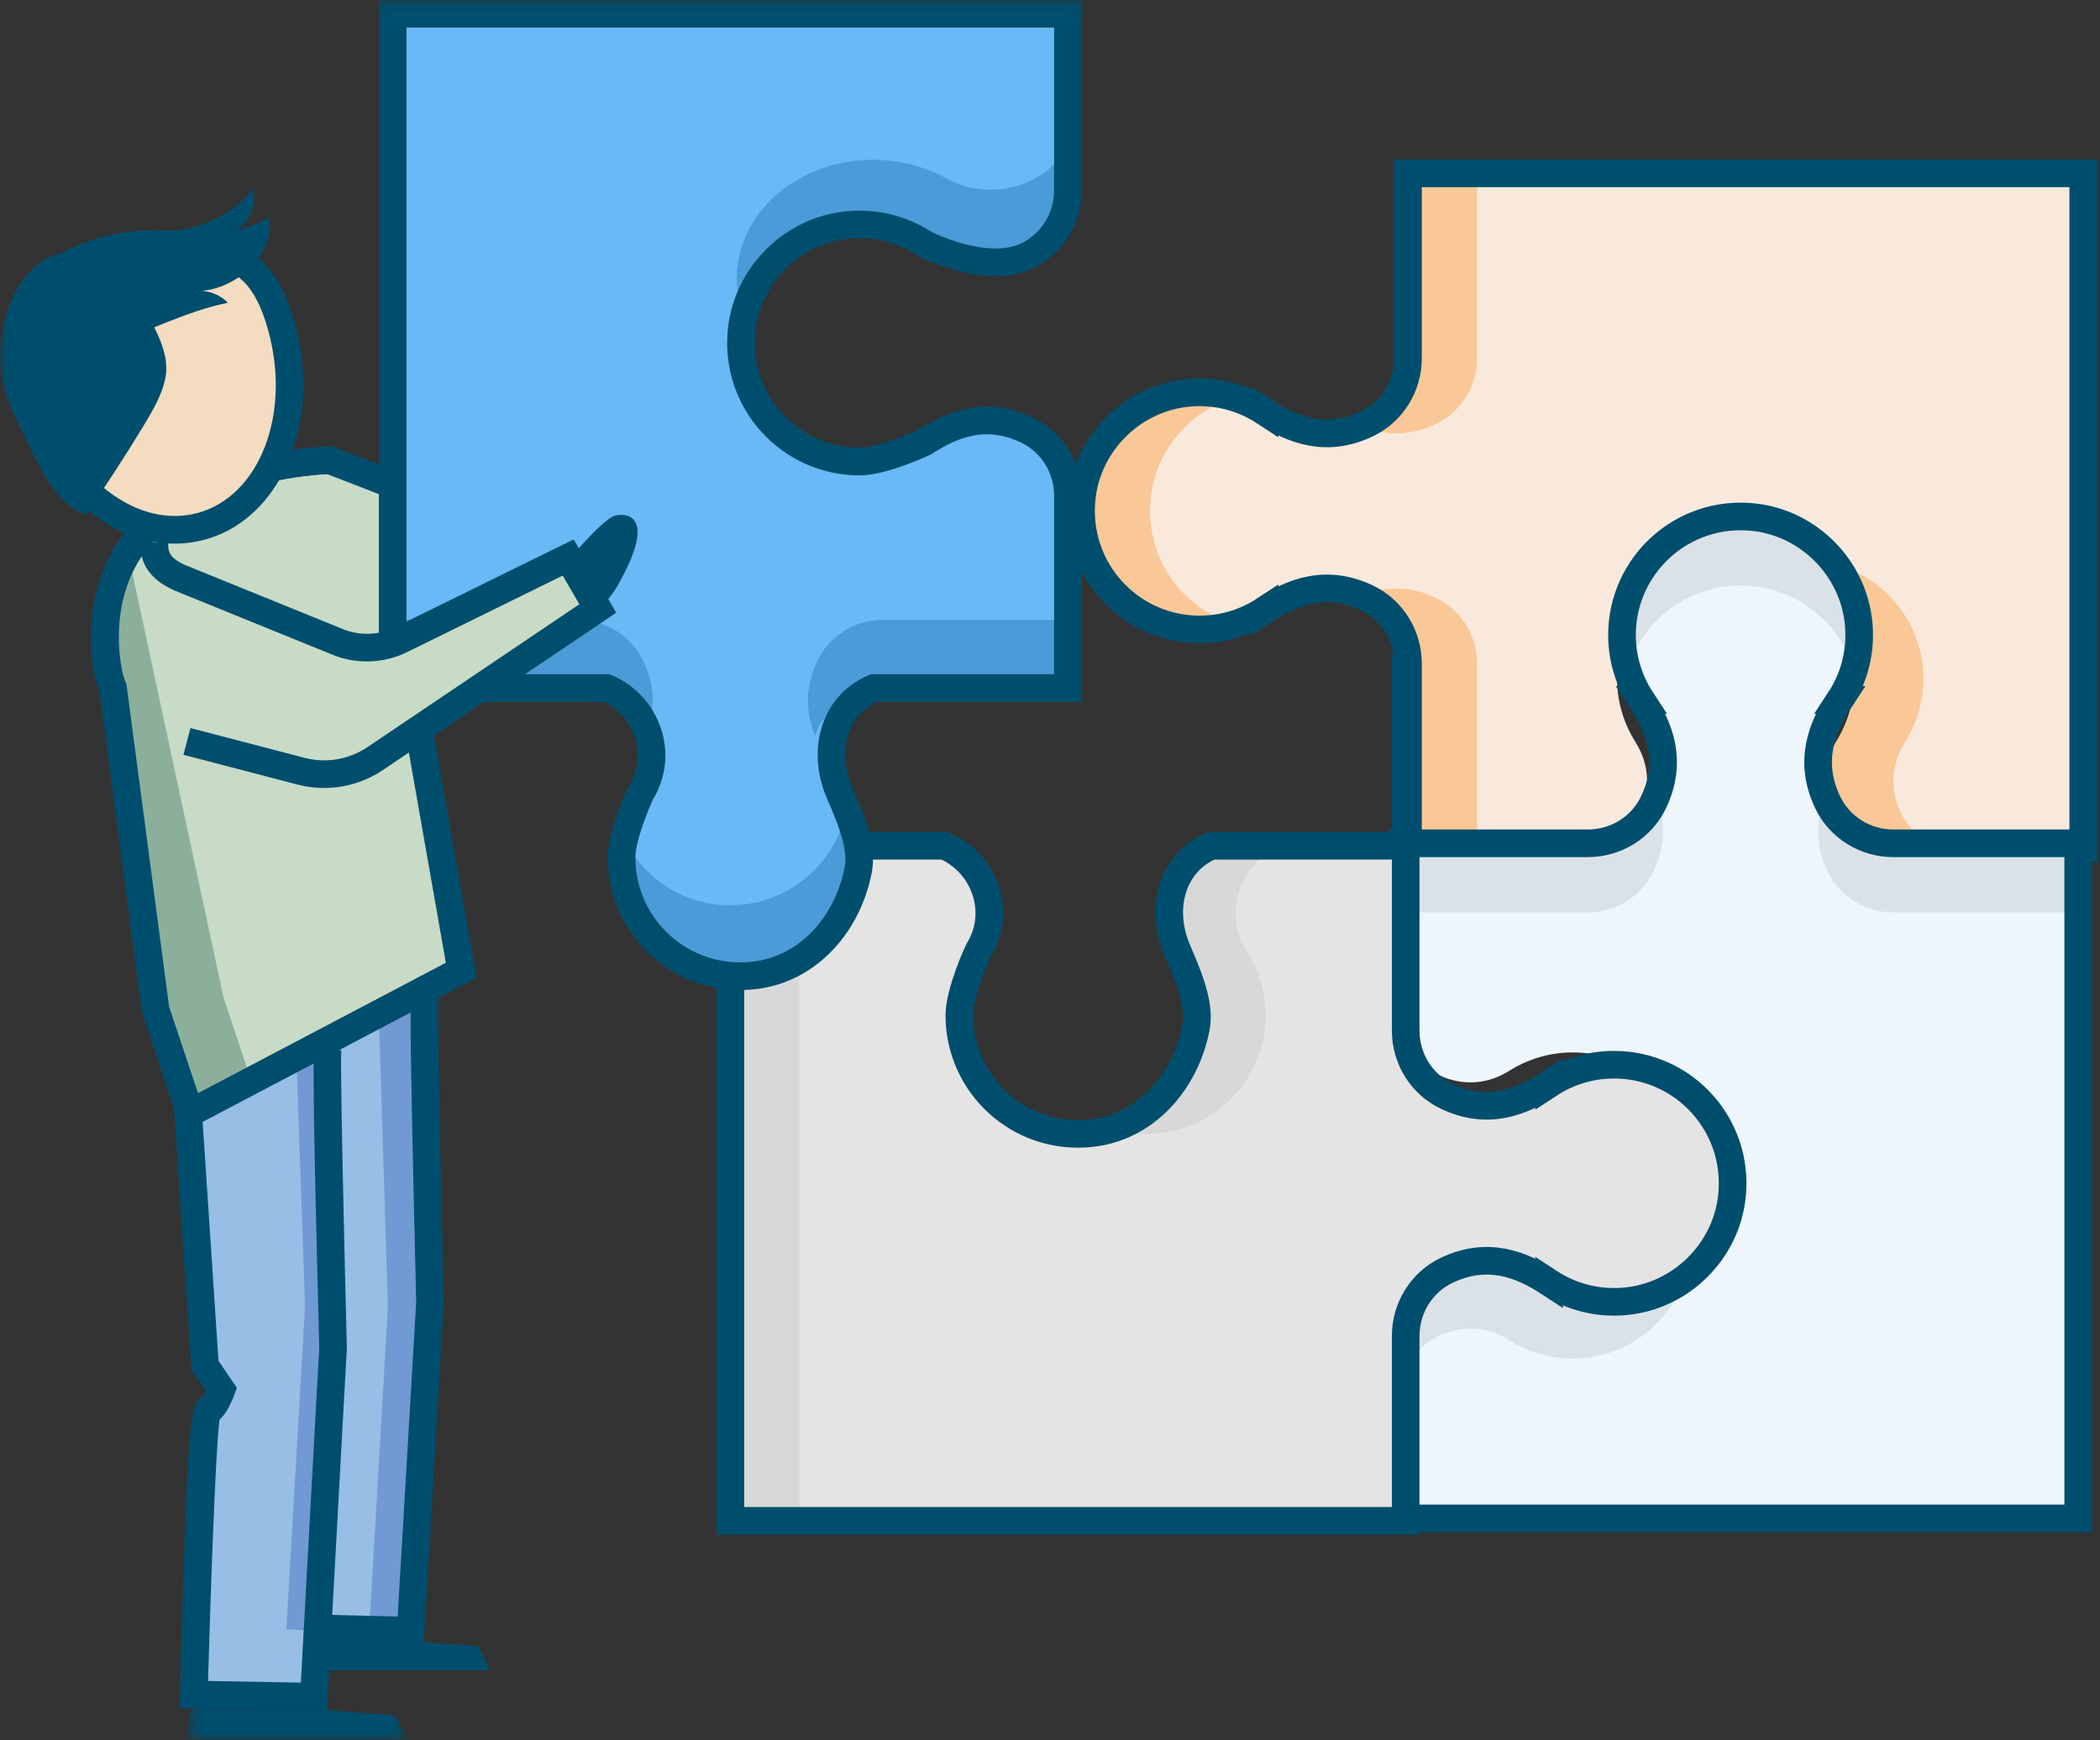 <?xml version="1.0" encoding="UTF-8"?>
<svg width="152px" height="126px" viewBox="0 0 152 126" version="1.1" xmlns="http://www.w3.org/2000/svg" xmlns:xlink="http://www.w3.org/1999/xlink">
    <rect x="0" y="0" width="152" height="126" fill="#333333" stroke="none"/>
    <!-- Generator: Sketch 63.1 (92452) - https://sketch.com -->
    <title>illustrationen / karakter / farbig / puzzle2</title>
    <desc>Created with Sketch.</desc>
    <defs>
        <polygon id="path-1" points="0.506 0.121 16.464 0.121 16.464 3 0.506 3"></polygon>
        <polygon id="path-3" points="0 126 151.786 126 151.786 0.058 0 0.058"></polygon>
    </defs>
    <g id="Illustrations" stroke="none" stroke-width="1" fill="none" fill-rule="evenodd">
        <g transform="translate(-8882, -2076)" id="illustrationen-/-karakter-/-puzzle2">
            <g transform="translate(8882, 2075)">
                <g id="Group-68">
                    <path d="M94.063,31.464 L94.063,31.455 L94.063,31.464 Z" id="Fill-1" fill="#68B9F6"></path>
                    <polyline id="Stroke-2" stroke="#004E6D" stroke-width="2" points="88.356 62.428 101.746 62.428 101.746 48.377"></polyline>
                    <g id="Group-67" transform="translate(0, 0.942)">
                        <path d="M114.633,12.61 L101.91,12.61 L101.91,25.999 C101.91,28.016 100.766,29.875 98.945,30.744 C95.979,32.161 93.539,31.178 91.527,29.863 L91.527,29.868 C89.948,28.833 88.011,28.298 85.938,28.509 C81.96,28.914 78.729,32.113 78.298,36.089 C77.737,41.259 81.773,45.632 86.83,45.632 C88.565,45.632 90.177,45.114 91.527,44.228 L91.527,44.233 C93.539,42.919 95.979,41.936 98.945,43.352 C100.766,44.221 101.91,46.08 101.91,48.097 L101.91,61.486 L115.961,61.486 C118.802,60.3 120.213,56.736 118.422,53.868 C118.409,53.846 118.395,53.825 118.382,53.803 L118.39,53.803 C117.388,52.227 116.876,50.307 117.101,48.254 C117.535,44.295 120.734,41.095 124.694,40.674 C129.856,40.128 134.217,44.159 134.217,49.209 C134.217,50.901 133.72,52.474 132.876,53.803 L132.884,53.803 C132.87,53.825 132.857,53.846 132.843,53.868 C131.052,56.736 132.464,60.3 135.304,61.486 L150.786,61.486 L150.786,12.61 L138.063,12.61 L114.633,12.61 Z" id="Fill-3" fill="#F9E9DC"></path>
                        <path d="M128.123,41.002 C128.63,40.846 129.154,40.732 129.695,40.675 C134.856,40.128 139.218,44.159 139.218,49.209 C139.218,50.901 138.721,52.475 137.876,53.804 L137.885,53.804 C137.871,53.825 137.857,53.847 137.844,53.868 C136.053,56.736 137.464,60.301 140.305,61.486 L135.305,61.486 C132.464,60.301 131.053,56.736 132.844,53.868 C132.857,53.847 132.871,53.825 132.885,53.804 L132.876,53.804 C133.721,52.475 134.218,50.901 134.218,49.209 C134.218,45.336 131.648,42.07 128.123,41.002" id="Fill-5" fill="#FAC896"></path>
                        <path d="M103.946,30.744 C101.892,31.724 100.097,31.545 98.515,30.912 C98.659,30.853 98.8,30.814 98.946,30.744 C100.767,29.875 101.911,28.016 101.911,25.999 L101.911,12.61 L106.911,12.61 L106.911,25.999 C106.911,28.016 105.767,29.875 103.946,30.744" id="Fill-7" fill="#FAC896"></path>
                        <path d="M78.298,36.089 C78.729,32.113 81.96,28.914 85.938,28.51 C87.126,28.389 88.266,28.52 89.323,28.843 C86.114,29.828 83.669,32.669 83.298,36.089 C82.833,40.373 85.527,44.101 89.339,45.256 C88.546,45.5 87.704,45.633 86.83,45.633 C81.773,45.633 77.737,41.26 78.298,36.089" id="Fill-9" fill="#FAC896"></path>
                        <path d="M103.946,43.353 C105.767,44.222 106.911,46.081 106.911,48.098 L106.911,61.487 L101.911,61.487 L101.911,48.098 C101.911,46.081 100.767,44.222 98.946,43.353 C98.8,43.283 98.659,43.245 98.515,43.186 C100.097,42.553 101.892,42.373 103.946,43.353" id="Fill-11" fill="#FAC896"></path>
                        <path d="M135.304,61.486 L150.786,61.486 L150.786,12.61 L138.063,12.61 L114.633,12.61 L101.91,12.61 L101.91,25.999 C101.91,28.016 100.766,29.875 98.946,30.744 C95.979,32.161 93.539,31.178 91.527,29.863 L91.527,29.868 C89.948,28.833 88.011,28.298 85.938,28.509 C81.96,28.914 78.729,32.113 78.298,36.089 C77.737,41.259 81.773,45.632 86.83,45.632 C88.565,45.632 90.177,45.114 91.527,44.228 L91.527,44.233 C93.539,42.919 95.979,41.936 98.946,43.352 C100.766,44.221 101.91,46.08 101.91,48.097 L101.91,61.486 L115.961,61.486" id="Stroke-13" stroke="#004E6D" stroke-width="2"></path>
                        <path d="M150.424,73.837 L150.424,61.114 L137.035,61.114 C135.018,61.114 133.16,59.971 132.291,58.15 C130.874,55.183 131.856,52.743 133.172,50.732 L133.167,50.732 C134.202,49.152 134.736,47.216 134.525,45.143 C134.121,41.164 130.921,37.934 126.946,37.502 C121.775,36.941 117.402,40.978 117.402,46.034 C117.402,47.77 117.921,49.381 118.806,50.732 L118.801,50.732 C120.116,52.743 121.099,55.183 119.682,58.15 C118.813,59.971 116.954,61.114 114.937,61.114 L101.549,61.114 L101.549,75.166 C102.734,78.007 106.299,79.417 109.166,77.627 C109.188,77.613 109.21,77.6 109.231,77.586 L109.231,77.595 C110.808,76.592 112.727,76.08 114.781,76.306 C118.74,76.739 121.94,79.939 122.36,83.899 C122.907,89.061 118.876,93.421 113.825,93.421 C112.133,93.421 110.56,92.925 109.231,92.08 L109.231,92.088 C109.21,92.075 109.188,92.062 109.166,92.048 C106.299,90.257 102.734,91.668 101.549,94.509 L101.549,109.99 L150.424,109.99 L150.424,97.268 L150.424,73.837 Z" id="Fill-15" fill="#EEF6FB"></path>
                        <path d="M122.033,87.326 C122.189,87.834 122.302,88.358 122.359,88.898 C122.907,94.06 118.875,98.421 113.825,98.421 C112.133,98.421 110.56,97.925 109.231,97.08 L109.231,97.088 C109.209,97.075 109.188,97.061 109.166,97.048 C106.299,95.257 102.734,96.668 101.548,99.509 L101.548,94.509 C102.734,91.668 106.299,90.257 109.166,92.048 C109.188,92.061 109.209,92.075 109.231,92.088 L109.231,92.08 C110.56,92.925 112.133,93.421 113.825,93.421 C117.699,93.421 120.965,90.851 122.033,87.326" id="Fill-17" fill="#DAE2E8"></path>
                        <path d="M132.291,63.151 C131.311,61.096 131.491,59.3 132.124,57.719 C132.182,57.864 132.221,58.004 132.291,58.151 C133.16,59.971 135.019,61.114 137.036,61.114 L150.424,61.114 L150.424,66.115 L137.036,66.115 C135.019,66.115 133.16,64.971 132.291,63.151" id="Fill-19" fill="#DAE2E8"></path>
                        <path d="M126.946,37.502 C130.922,37.934 134.121,41.164 134.525,45.143 C134.646,46.33 134.515,47.471 134.193,48.527 C133.207,45.318 130.366,42.873 126.946,42.502 C122.662,42.038 118.934,44.731 117.779,48.544 C117.535,47.75 117.402,46.908 117.402,46.034 C117.402,40.978 121.775,36.941 126.946,37.502" id="Fill-21" fill="#DAE2E8"></path>
                        <path d="M119.682,63.151 C118.812,64.971 116.954,66.115 114.937,66.115 L101.548,66.115 L101.548,61.114 L114.937,61.114 C116.954,61.114 118.812,59.971 119.682,58.151 C119.752,58.004 119.79,57.864 119.849,57.719 C120.482,59.3 120.662,61.096 119.682,63.151" id="Fill-23" fill="#DAE2E8"></path>
                        <path d="M101.548,94.509 L101.548,109.99 L150.423,109.99 L150.423,97.268 L150.423,73.837 L150.423,61.114 L137.035,61.114 C135.018,61.114 133.159,59.971 132.29,58.151 C130.874,55.183 131.856,52.743 133.171,50.732 L133.166,50.732 C134.201,49.153 134.736,47.216 134.525,45.143 C134.12,41.164 130.921,37.934 126.945,37.502 C121.775,36.942 117.402,40.978 117.402,46.034 C117.402,47.77 117.921,49.381 118.805,50.732 L118.801,50.732 C120.116,52.743 121.098,55.183 119.681,58.151 C118.812,59.971 116.954,61.114 114.937,61.114 L101.548,61.114 L101.548,75.166" id="Stroke-25" stroke="#004E6D" stroke-width="2"></path>
                        <polygon id="Fill-27" fill="#004E6D" points="19.506 121 35.464 121 34.611 119.248 19.89 118.121"></polygon>
                        <g id="Group-31" transform="translate(13, 123)">
                            <mask id="mask-2" fill="white">
                                <use xlink:href="#path-1"></use>
                            </mask>
                            <g id="Clip-30"></g>
                            <polygon id="Fill-29" fill="#004E6D" mask="url(#mask-2)" points="0.506 3 16.464 3 15.611 1.248 0.89 0.121"></polygon>
                        </g>
                        <path d="M23.721,75.947 C23.551,76.191 24.106,97.664 24.106,97.664 L22.721,122.896 L14.031,122.742 C14.031,122.742 14.591,102.172 15.031,102.172 C15.471,102.172 16.03,100.672 16.03,100.672 L14.836,98.922 L13.558,77.676 L13.757,80.634 L30.721,71.172 C30.594,64.426 31.117,94.42 31.117,94.42 L29.721,118.121 L23.502,117.967" id="Fill-32" fill="#98BEE5"></path>
                        <path d="M21.424,75.672 L23.721,75.172 C23.594,75.426 24.117,94.42 24.117,94.42 L22.721,118.121 L20.727,118.022 L22.078,94.647 L21.424,75.672 Z" id="Fill-34" fill="#7199D3"></path>
                        <path d="M23.666,123.913 L13.004,123.724 L13.031,122.715 C13.559,103.351 13.72,101.392 14.677,101.195 C14.741,101.091 14.819,100.945 14.895,100.785 L13.855,99.26 L12.561,79.744 L14.557,79.611 L15.814,98.584 L17.147,100.537 L16.967,101.021 C16.594,102.022 16.216,102.558 15.888,102.844 C15.613,104.924 15.253,114.931 15.059,121.761 L21.775,121.88 L23.108,97.609 C22.543,75.889 22.655,75.727 22.901,75.375 L23.721,75.948 L24.704,76.11 C24.613,77.015 24.895,89.48 25.106,97.639 L23.666,123.913 Z" id="Fill-36" fill="#004E6D"></path>
                        <path d="M27.424,73.672 L29.721,73.172 C29.594,73.426 30.117,94.42 30.117,94.42 L28.721,118.121 L26.727,118.022 L28.078,94.647 L27.424,73.672 Z" id="Fill-38" fill="#7199D3"></path>
                        <path d="M30.662,119.145 L23.477,118.967 L23.526,116.967 L28.779,117.098 L30.119,94.362 C29.588,72.201 29.678,72.022 29.827,71.725 L30.721,72.173 L31.71,72.304 C31.642,73.145 31.917,85.977 32.117,94.397 L30.662,119.145 Z" id="Fill-40" fill="#004E6D"></path>
                        <path d="M33.381,69.308 L13.756,80.635 L11.26,74.168 L8.178,50.85 C7.58,49.691 6.312,42.729 11.442,38.591 C16.571,34.453 23.852,34.378 23.852,34.378 L33.394,38.071 L35.416,42.8 L29.065,45.152 L33.381,69.308 Z" id="Fill-42" fill="#C8DBC6"></path>
                        <polygon id="Fill-44" fill="#8CAF9C" points="16.185 72.303 9.291 40.199 8.006 49.15 11.26 73.168 13.757 80.635 17.987 77.695"></polygon>
                        <path d="M13.182,82.067 L10.269,73.299 L7.206,50.13 C6.396,48.225 5.447,41.142 10.814,36.812 C16.153,32.505 23.532,32.382 23.843,32.38 L24.035,32.377 L33.756,36.139 L33.034,38.005 L23.682,34.385 C22.551,34.434 16.422,34.858 12.07,38.37 C7.271,42.242 8.747,48.773 9.067,49.392 L9.147,49.547 L9.169,49.718 L12.239,72.942 L14.332,79.203 L32.27,69.763 L29.328,53.023 L31.299,52.676 L34.493,70.853 L13.182,82.067 Z" id="Fill-46" fill="#004E6D"></path>
                        <path d="M52.869,110.166 L52.869,61.29 L68.351,61.29 C71.191,62.476 72.602,66.041 70.812,68.908 L70.771,68.973 L70.78,68.973 C69.934,70.303 69.438,71.875 69.438,73.567 C69.438,78.617 73.799,82.649 78.961,82.102 C82.921,81.682 86.12,78.481 86.554,74.522 C86.779,72.469 86.267,70.55 85.265,68.973 L85.273,68.973 C85.26,68.951 85.246,68.93 85.233,68.908 C83.442,66.041 84.853,62.476 87.694,61.29 L101.745,61.29 L101.745,74.679 C101.745,76.696 102.889,78.555 104.709,79.424 C107.676,80.841 110.117,79.858 112.128,78.543 L112.128,78.548 C113.478,77.663 115.09,77.145 116.825,77.145 C121.882,77.145 125.918,81.517 125.357,86.687 C124.926,90.663 121.695,93.862 117.717,94.267 C115.644,94.478 113.707,93.943 112.128,92.908 L112.128,92.913 C110.117,91.599 107.676,90.616 104.709,92.032 C102.889,92.901 101.745,94.76 101.745,96.777 L101.745,110.166 L52.869,110.166 Z" id="Fill-48" fill="#E5E4E4"></path>
                        <mask id="mask-4" fill="white">
                            <use xlink:href="#path-3"></use>
                        </mask>
                        <g id="Clip-51"></g>
                        <polygon id="Fill-50" fill="#D8D8D8" mask="url(#mask-4)" points="52.869 110.166 57.869 110.166 57.869 61.29 52.869 61.29"></polygon>
                        <path d="M80.533,81.775 C81.603,82.1 82.759,82.23 83.961,82.102 C87.921,81.681 91.12,78.481 91.554,74.522 C91.779,72.469 91.267,70.549 90.265,68.972 L90.273,68.972 C90.26,68.951 90.246,68.93 90.233,68.909 C88.442,66.041 89.853,62.475 92.694,61.291 L87.694,61.291 C84.853,62.475 83.442,66.041 85.233,68.909 C85.246,68.93 85.26,68.951 85.273,68.972 L85.265,68.972 C86.267,70.549 86.779,72.469 86.554,74.522 C86.179,77.942 83.741,80.79 80.533,81.775" id="Fill-52" fill="#D8D8D8" mask="url(#mask-4)"></path>
                        <path d="M14.57,38.16 C19.577,36.799 22.186,30.363 20.397,23.786 C18.609,17.209 14.69,17.866 9.684,19.227 C4.677,20.589 0.478,22.139 2.267,28.717 C4.055,35.294 9.564,39.522 14.57,38.16" id="Fill-53" fill="#F4DCC1" mask="url(#mask-4)"></path>
                        <path d="M3.465,18.956 C5.775,17.44 8.562,16.698 11.325,16.727 C11.834,16.732 12.344,16.763 12.852,16.722 C13.549,16.665 14.231,16.475 14.882,16.218 C16.209,15.694 17.444,14.874 18.291,13.727 C18.61,14.881 18.048,16.218 17.001,16.799 C17.854,16.584 18.677,16.246 19.435,15.799 C19.695,16.632 19.431,17.548 18.992,18.302 C18.09,19.851 16.424,20.931 14.641,21.121 C15.336,21.172 16.008,21.481 16.498,21.977 C13.415,22.598 10.602,24.143 7.606,25.097 C6.683,25.39 5.679,25.627 4.758,25.326 C3.506,24.918 2.592,23.509 2.018,22.388 C1.303,20.992 2.329,19.701 3.465,18.956" id="Fill-54" fill="#004E6D" mask="url(#mask-4)"></path>
                        <path d="M0.256,23.67 C-0.003,24.891 -0.098,26.159 0.123,27.387 C0.352,28.656 0.907,29.841 1.469,31.002 C1.802,31.69 2.139,32.375 2.481,33.059 C3.347,34.793 4.399,36.658 6.221,37.32 C7.661,35.235 9.04,33.109 10.355,30.944 C10.839,30.147 11.318,29.34 11.659,28.472 C11.852,27.981 12.001,27.467 12.032,26.941 C12.079,26.163 11.869,25.392 11.58,24.668 C10.677,22.405 8.951,20.499 6.825,19.318 C6.077,18.903 5.155,18.395 4.266,18.483 C3.366,18.574 2.571,19.299 1.99,19.937 C1.048,20.972 0.543,22.32 0.256,23.67" id="Fill-55" fill="#004E6D" mask="url(#mask-4)"></path>
                        <path d="M3.232,28.454 C4.04,31.425 5.67,33.972 7.821,35.623 C9.89,37.212 12.194,37.77 14.309,37.196 C18.773,35.985 21.073,30.082 19.431,24.048 C17.962,18.647 15.287,18.74 9.947,20.192 C8.434,20.603 7.104,21.002 6.016,21.498 C3.369,22.706 2.155,24.494 3.232,28.454 M14.832,39.125 C12.104,39.868 9.181,39.187 6.603,37.209 C4.106,35.293 2.224,32.369 1.302,28.978 C-0.853,21.058 5.085,19.439 9.421,18.262 C13.781,17.076 19.207,15.601 21.361,23.523 C23.142,30.066 20.793,36.524 16.084,38.674 C15.684,38.856 15.267,39.008 14.832,39.125" id="Fill-56" fill="#004E6D" mask="url(#mask-4)"></path>
                        <path d="M86.554,74.522 C85.771,78.427 82.921,81.681 78.961,82.102 C73.799,82.65 69.438,78.618 69.438,73.567 C69.438,71.876 70.798,68.93 70.812,68.909 C72.602,66.041 71.191,62.475 68.351,61.291 L52.869,61.291 L52.869,110.166 L101.745,110.166 L101.745,96.778 C101.745,94.76 102.888,92.901 104.709,92.032 C107.676,90.617 110.116,91.599 112.128,92.913 L112.128,92.909 C113.707,93.944 115.644,94.478 117.717,94.266 C121.695,93.862 124.926,90.663 125.357,86.688 C125.918,81.516 121.882,77.144 116.825,77.144 C115.09,77.144 113.478,77.663 112.128,78.547 L112.128,78.543 C110.116,79.859 107.676,80.841 104.709,79.424 C102.888,78.555 101.745,76.697 101.745,74.678 L101.745,61.291 L87.694,61.291 C84.853,62.475 83.881,65.809 85.233,68.909 C86.333,71.43 86.846,73.064 86.554,74.522 Z" id="Stroke-57" stroke="#004E6D" stroke-width="2" mask="url(#mask-4)"></path>
                        <path d="M77.297,49.874 L63.246,49.874 C60.406,51.06 59.434,54.394 60.785,57.492 C61.886,60.014 62.4,61.646 62.106,63.106 C61.324,67.012 58.474,70.266 54.514,70.686 C49.352,71.233 44.99,67.201 44.99,62.151 C44.99,60.459 46.352,57.514 46.364,57.492 C48.156,54.625 46.745,51.06 43.904,49.874 L28.422,49.874 L28.422,1.058 L77.297,1.058 L77.297,3.453 L77.297,13.842 C77.297,15.859 76.153,17.718 74.334,18.587 C71.365,20.004 66.915,17.711 66.915,17.711 C65.335,16.676 63.398,16.142 61.325,16.353 C57.346,16.757 54.117,19.956 53.685,23.932 C53.124,29.103 57.16,33.476 62.218,33.476 C63.953,33.476 66.915,32.076 66.915,32.076 C68.925,30.762 71.365,29.779 74.334,31.195 C76.153,32.064 77.297,33.923 77.297,35.94 L77.297,49.329 L77.297,49.874 Z" id="Fill-58" fill="#68B9F6" mask="url(#mask-4)"></path>
                        <path d="M53.765,22.722 C53.586,22.215 53.456,21.691 53.39,21.15 C52.761,15.989 57.392,11.627 63.194,11.627 C65.138,11.627 66.945,12.123 68.472,12.969 L68.472,12.96 C68.496,12.974 68.521,12.988 68.546,13.001 C71.84,14.791 75.935,13.38 77.298,10.54 L77.298,15.54 C75.935,18.38 71.84,19.791 68.546,18.001 C68.521,17.988 68.496,17.974 68.472,17.96 L68.472,17.969 C66.945,17.123 65.138,16.627 63.194,16.627 C58.744,16.627 54.992,19.197 53.765,22.722" id="Fill-59" fill="#4A9BD7" mask="url(#mask-4)"></path>
                        <path d="M46.555,47.898 C47.535,49.953 47.355,51.748 46.722,53.33 C46.664,53.184 46.625,53.044 46.555,52.898 C45.686,51.078 43.827,49.934 41.81,49.934 L28.422,49.934 L28.422,44.934 L41.81,44.934 C43.827,44.934 45.686,46.078 46.555,47.898" id="Fill-60" fill="#4A9BD7" mask="url(#mask-4)"></path>
                        <path d="M51.9,70.546 C47.924,70.115 44.725,66.885 44.321,62.906 C44.2,61.718 44.331,60.577 44.653,59.521 C45.639,62.73 48.48,65.175 51.9,65.546 C56.184,66.011 59.912,63.317 61.067,59.505 C61.311,60.299 61.444,61.141 61.444,62.014 C61.444,67.071 57.071,71.107 51.9,70.546" id="Fill-61" fill="#4A9BD7" mask="url(#mask-4)"></path>
                        <path d="M59.164,47.898 C60.034,46.078 61.892,44.934 63.909,44.934 L77.298,44.934 L77.298,49.934 L63.909,49.934 C61.892,49.934 60.034,51.078 59.164,52.898 C59.094,53.044 59.056,53.184 58.997,53.33 C58.364,51.748 58.184,49.953 59.164,47.898" id="Fill-62" fill="#4A9BD7" mask="url(#mask-4)"></path>
                        <path d="M77.297,49.874 L63.246,49.874 C60.406,51.06 59.434,54.394 60.785,57.492 C61.886,60.014 62.4,61.646 62.106,63.106 C61.324,67.012 58.474,70.266 54.514,70.686 C49.352,71.233 44.99,67.201 44.99,62.151 C44.99,60.459 46.352,57.514 46.364,57.492 C48.156,54.625 46.745,51.06 43.904,49.874 L28.422,49.874 L28.422,1.058 L77.297,1.058 L77.297,3.453 L77.297,13.842 C77.297,15.859 76.153,17.718 74.334,18.587 C71.365,20.004 66.915,17.711 66.915,17.711 C65.335,16.676 63.398,16.142 61.325,16.353 C57.346,16.757 54.117,19.956 53.685,23.932 C53.124,29.103 57.16,33.476 62.218,33.476 C63.953,33.476 66.915,32.076 66.915,32.076 C68.925,30.762 71.365,29.779 74.334,31.195 C76.153,32.064 77.297,33.923 77.297,35.94 L77.297,49.329 L77.297,49.874 Z" id="Stroke-63" stroke="#004E6D" stroke-width="2" mask="url(#mask-4)"></path>
                        <path d="M40.442,41.445 C40.442,41.445 43.496,37.673 44.52,37.39 C45.048,37.245 47.832,37.008 44.643,42.562 C44.038,43.617 42.461,45.09 42.461,45.09 L40.442,41.445 Z" id="Fill-64" fill="#004E6D" mask="url(#mask-4)"></path>
                        <polyline id="Fill-65" fill="#C8DBC6" mask="url(#mask-4)" points="9.766 41.213 26.743 47.497 41.126 40.422 43.267 44.113 24.679 56.65 13.532 53.737"></polyline>
                        <path d="M23.457,57.108 C22.814,57.108 22.169,57.028 21.535,56.862 L13.279,54.706 L13.785,52.77 L22.041,54.926 C23.599,55.334 25.261,55.05 26.597,54.15 L41.934,43.806 L40.73,41.731 L29.469,47.27 C27.759,48.112 25.766,48.17 24.009,47.438 L12.619,42.807 C10.168,41.708 10.169,40.096 10.169,39.322 L12.169,39.291 C12.169,39.931 12.168,40.413 13.405,40.968 L24.771,45.587 C26.006,46.105 27.394,46.063 28.586,45.475 L41.523,39.112 L44.602,44.42 L27.716,55.807 C26.446,56.664 24.961,57.108 23.457,57.108" id="Fill-66" fill="#004E6D" mask="url(#mask-4)"></path>
                    </g>
                </g>
            </g>
        </g>
    </g>
</svg>